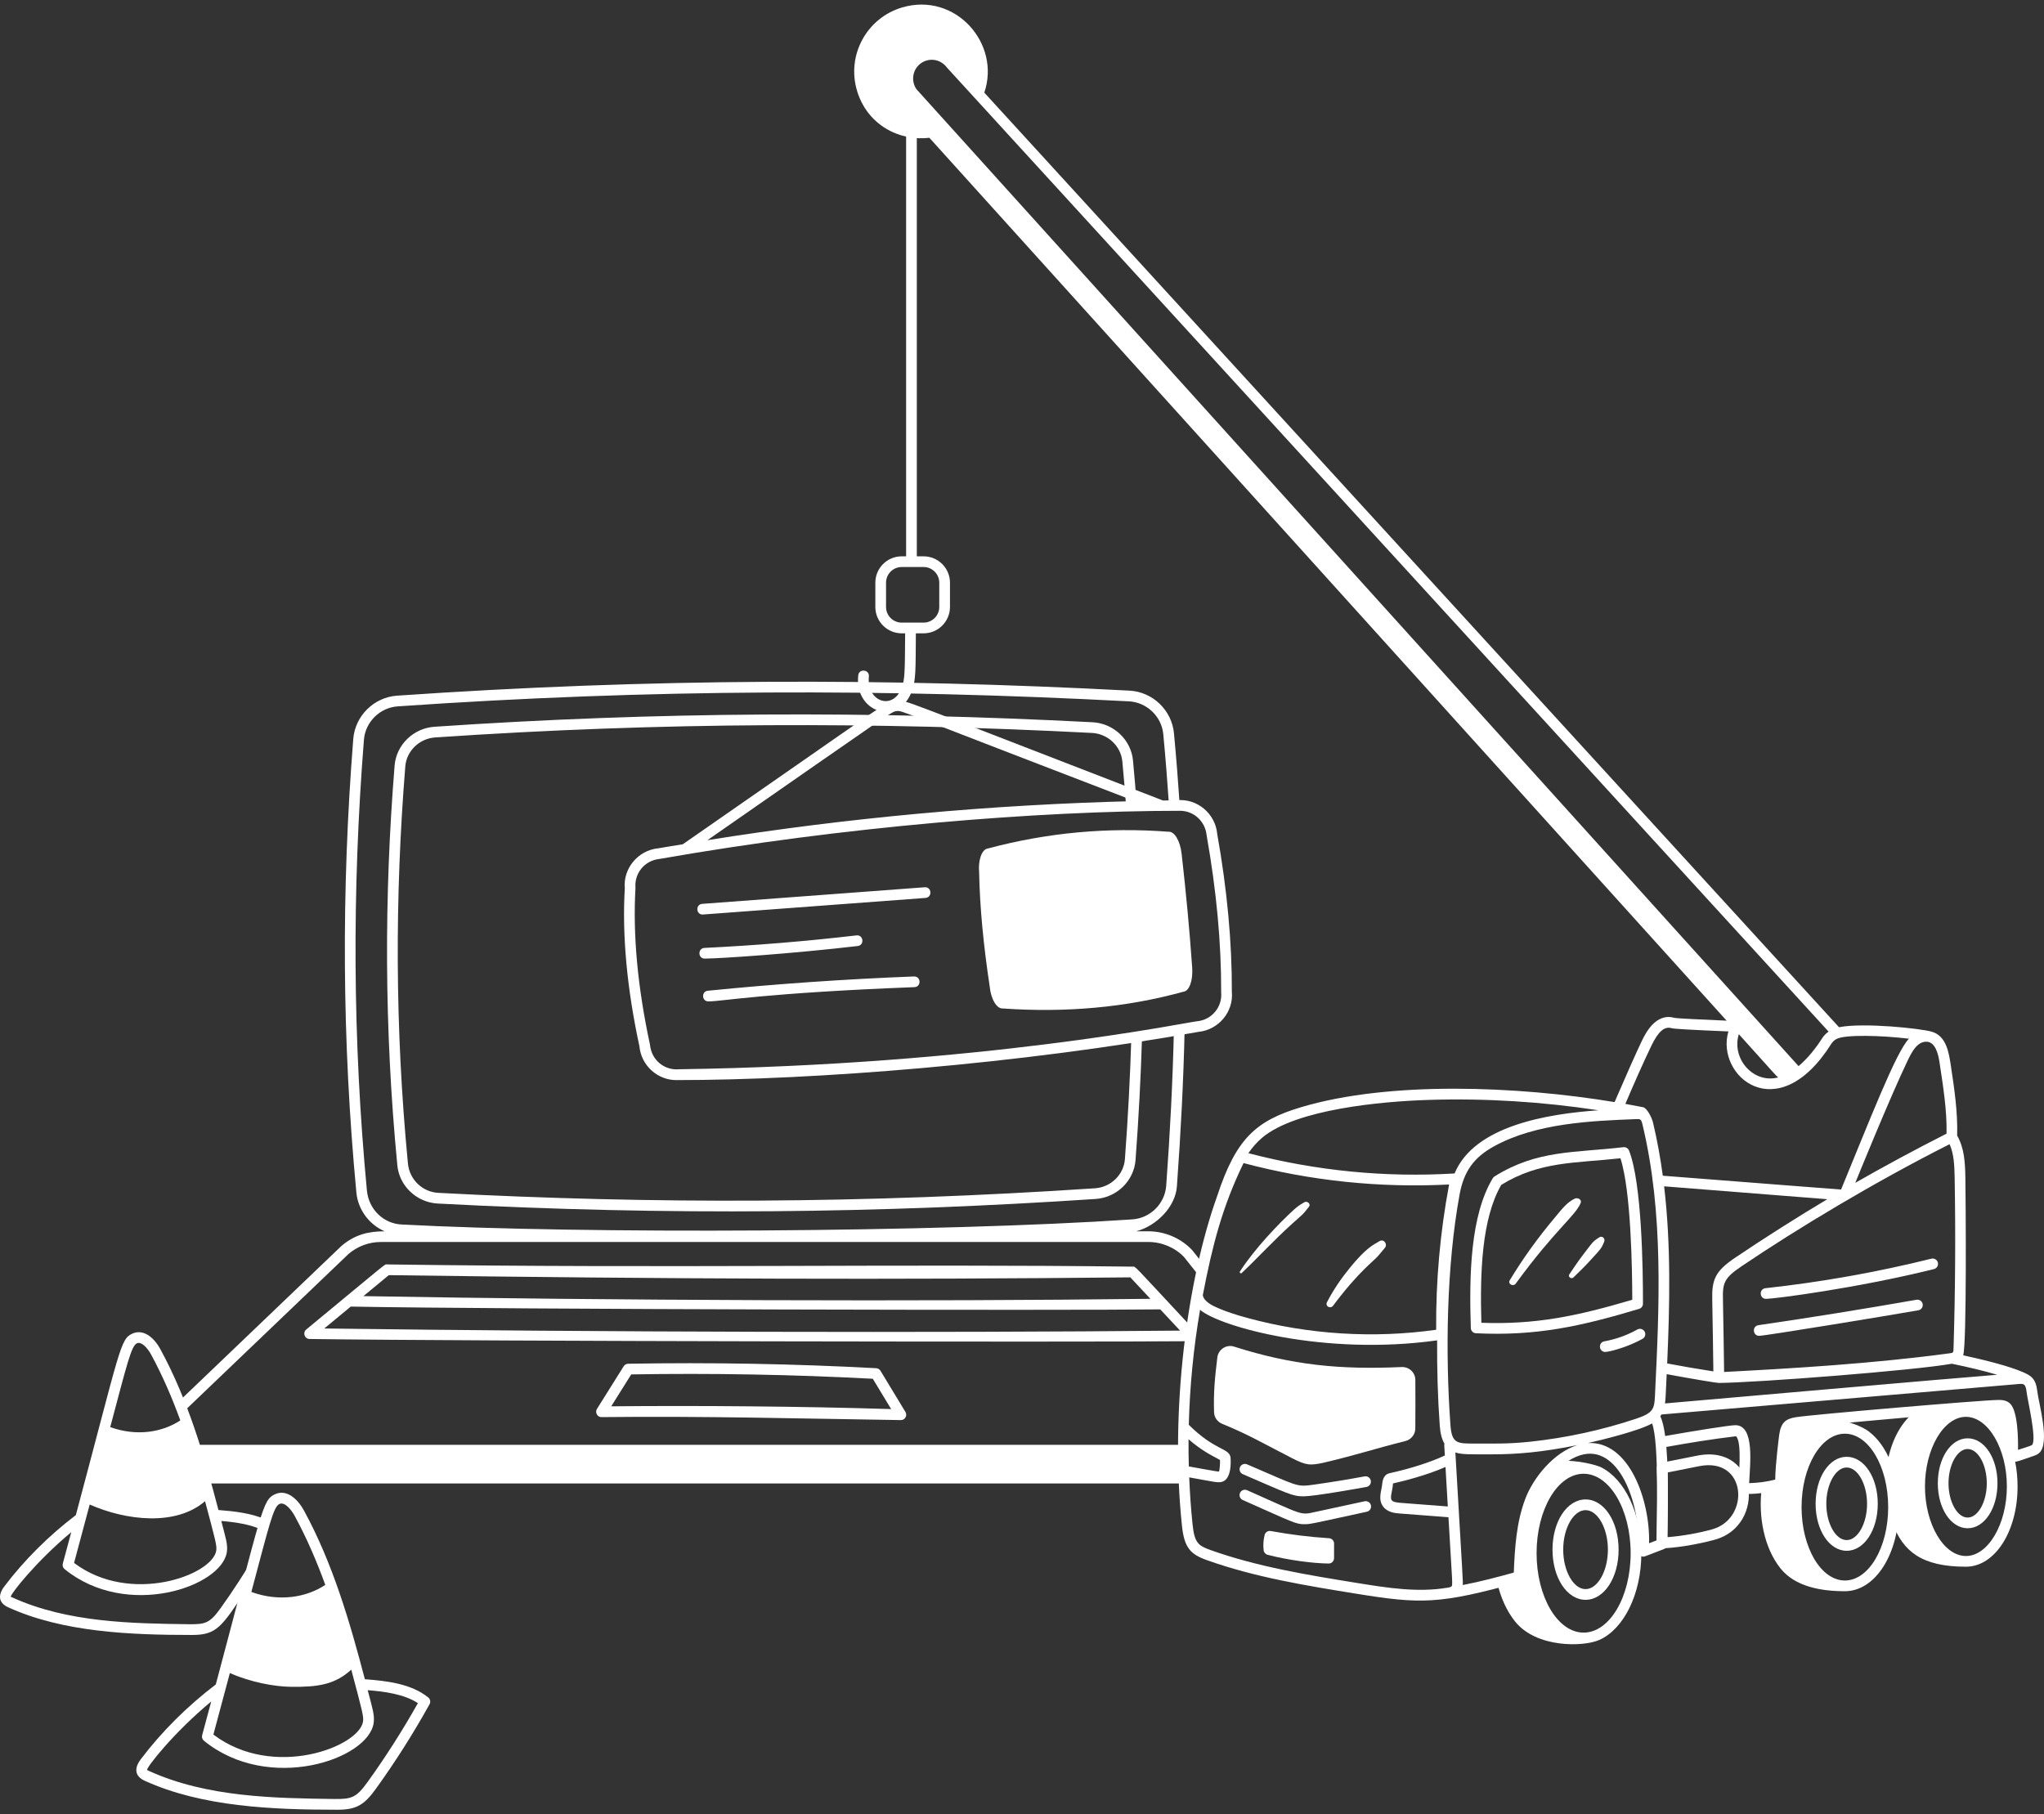 <svg height="348" viewBox="0 0 392 348" width="392" xmlns="http://www.w3.org/2000/svg"><rect x="0" y="0" width="392" height="348" fill="#333333" stroke="none"/><g fill="#fff" transform="translate(0 .878)"><path d="m216.967 198.153c-.236 7.746-.647 15.455-1.231 23.303-.222 2.982-2.691 5.386-5.741 5.589-44.475 2.957-84.708 3.046-125.931.876-3.029-.16-5.529-2.508-5.831-5.64-2.506-26.061-2.514-51.181-.505-76.16.238-2.96 2.699-5.347 5.728-5.552 43.714-2.966 84.335-3.005 125.966-.864 3.035.156 5.537 2.504 5.821 5.463.283 2.947.513 5.819.731 8.673.683-.018 1.369-.027 2.054-.043-.22-2.902-.456-5.825-.743-8.827-.38-3.963-3.715-7.11-7.758-7.317-42.716-2.206-83.536-2.032-126.212.866-4.035.275-7.317 3.471-7.637 7.436-2.009 24.947-2.024 50.198.525 76.7.382 3.959 3.713 7.103 7.748 7.315 44.679 2.352 84.891 1.866 126.175-.879 4.064-.271 7.354-3.489 7.651-7.483.593-7.967 1.012-15.836 1.248-23.787-.688.109-1.373.224-2.063.333z"/><path d="m228.556 253.73c-11.61-12.45-10.703-11.649-11.346-11.656-46.091-.562-87.52.347-142.996-.425-.554.006.739-.911-15.485 12.485-.735.605-.312 1.804.64 1.816 32.816.456 149.205.608 168.834.427.115-.883.224-1.765.353-2.648zm-153.993-10.024c55.121.764 96.393.885 142.216.425l3.842 4.113c-42.747.538-103.921.33-150.923-.515zm-12.374 10.229 5.08-4.199c30.088.56 138.99.751 155.247.536l3.805 4.074c-46.889.451-112.073.289-164.134-.409z"/><path d="m172.764 271.507c-19.153-.281-37.419-.794-57.397-.573-.743.049-1.33-.854-.881-1.572l5.127-8.183c.185-.294.505-.474.852-.48 15.795-.279 31.8.01 47.573.856.339.018.646.203.823.495l4.784 7.9c.415.681-.08 1.57-.88 1.558zm-1.857-2.112-3.522-5.816c-15.366-.813-30.946-1.094-46.329-.835l-3.834 6.12c16.557-.162 36.592 0 53.684.531z"/><path d="m37.251 276.251c.786 2.453 1.511 4.928 2.202 7.415h187.62c-.127-2.469-.181-4.942-.185-7.415z"/><path d="m228.622 238.887c-2.174-2.282-5.227-3.592-8.38-3.592h-2.342c3.902-1.039 7.522-4.684 7.807-8.604.737-10.139 1.26-20.118 1.488-30.246-.686.119-1.375.23-2.063.347-.232 9.903-.743 19.722-1.474 29.752-.25 3.452-3.046 6.231-6.5 6.465-36.814 2.492-105.354 2.841-140.189.977-3.43-.183-6.26-2.902-6.603-6.523-2.738-28.988-2.863-57.409-.573-86.434.271-3.425 3.058-6.186 6.486-6.422 48.562-3.354 93.587-3.413 140.23-.963 3.436.181 6.27 2.898 6.592 6.323.441 4.675.798 9.23 1.1 13.704.725-.008 0-.01 2.055-.029-.302-4.524-.665-9.131-1.11-13.87-.417-4.431-4.082-7.947-8.526-8.181-46.723-2.457-92.036-2.379-140.48.965-4.433.306-8.039 3.879-8.39 8.31-2.307 29.243-2.163 57.787.597 86.99.316 3.335 2.475 6.151 5.42 7.44-2.974 0-5.656.55-8.312 2.836l-31.176 29.825c.275.688.54 1.379.8 2.073l31.755-30.38c1.726-1.486 3.932-2.305 6.209-2.305h147.2c2.592 0 5.104 1.077 6.833 2.884l3.169 3.994c.181-.848.415-1.681.61-2.524z"/><path d="m233.443 159.082c-.365-3.928-3.865-6.834-7.703-6.471-.897.01-1.796.043-2.693.057-50.994-19.678-49.471-19.362-51.215-19.204-1.927.179-.41-.484-40.882 27.592-1.552.261-3.109.497-4.657.77-4.088.382-6.822 4.07-6.467 7.631-.538 9.033.41 19.28 2.799 30.338.345 3.707 3.475 6.498 7.06 6.498 26.476 0 65.79-3.068 100.134-9.248 3.906-.386 6.783-3.867 6.424-7.682.041-9.416-.907-19.633-2.802-30.281zm-61.422-23.574c1.03-.109.384-.068 45.592 17.275-27.422.665-54.92 3.175-81.944 7.493 35.993-25.027 35.266-24.669 36.354-24.768zm57.564 59.497c-2.241.232-41.317 8.382-99.361 9.209-2.65.252-5.266-1.605-5.572-4.731-2.368-10.997-3.302-21.058-2.779-30.059-.25-2.697 1.66-5.277 4.694-5.564 35.032-6.161 72.509-9.221 99.751-9.221 2.604 0 4.835 1.995 5.092 4.718 1.884 10.611 2.822 20.703 2.785 30.096.261 2.808-1.802 5.293-4.61 5.552z"/><path d="m226.923 189.35c-10.997 3.036-22.541 4.041-34.583 3.206-1.174.109-2.309-1.782-2.535-4.222-1.182-7.82-1.898-15.148-2.026-21.855-.226-2.44.542-4.509 1.716-4.618 11.424-3.052 22.954-4.093 34.583-3.206 1.174-.109 2.26 1.788 2.535 4.224.852 7.536 1.539 14.831 2.026 21.855.17 2.447-.542 4.507-1.716 4.616z"/><path d="m134.756 174.54c-1.307 0-1.379-1.951-.076-2.05l42.657-3.183c1.355-.115 1.506 1.946.152 2.046 0 0-42.71 3.185-42.735 3.185z"/><path d="m135.158 182.99c-1.326.012-1.373-1.989-.047-2.052 9.689-.466 19.494-1.275 29.14-2.399 1.348-.164 1.589 1.882.238 2.038-12.294 1.435-25.965 2.381-29.331 2.414z"/><path d="m135.86 191.201c-1.293 0-1.388-1.919-.101-2.048 13.084-1.309 26.383-2.231 39.529-2.738 1.367-.043 1.429 1.997.08 2.05-28.76 1.11-36.914 2.736-39.508 2.736z"/><path d="m307.108 280.581c-.848-.427-4.388-1.433-8.023-1.274-6.89 5.521-7.413 13.544-7.777 22.238-1.506.421-2.875.79-4.177 1.129.651 2.795 1.777 5.383 3.407 7.434 4.078 5.131 13.111 4.934 16.2 3.559 4.636-2.065 8.041-8.737 8.041-16.628 0-7.682-3.226-14.209-7.672-16.454zm-3.401 31.689c-4.973 0-9.02-6.834-9.02-15.235s4.047-15.235 9.02-15.235c4.973 0 9.02 6.834 9.02 15.235s-4.047 15.235-9.02 15.235z"/><path d="m304.08 305.979c-3.555 0-6.34-4.228-6.34-9.626 0-5.398 2.785-9.626 6.34-9.626s6.338 4.228 6.338 9.626-2.783 9.626-6.338 9.626zm0-17.199c-2.323 0-4.287 3.469-4.287 7.573s1.964 7.573 4.287 7.573c2.323 0 4.285-3.468 4.285-7.573s-1.964-7.573-4.285-7.573z"/><path d="m380.69 269.894c-.454-.273-1.225-.614-2.192-.928-2.962.218-6.966.538-11.204.889-3.044 2.307-4.862 6.317-5.457 10.656 1.178 3.214 1.595 7.011 1.108 10.781 2.024 5.367 5.539 8.337 14.081 8.337 5.554 0 9.905-6.765 9.905-15.399 0-6.611-2.553-12.117-6.243-14.336zm-3.664 27.683c-4.257 0-7.854-6.112-7.854-13.347s3.596-13.347 7.854-13.347 7.852 6.112 7.852 13.347-3.596 13.347-7.852 13.347z"/><path d="m377.357 292.253c-3.208 0-5.722-3.789-5.722-8.626s2.514-8.626 5.722-8.626c3.208 0 5.722 3.789 5.722 8.626s-2.514 8.626-5.722 8.626zm0-15.2c-1.989 0-3.67 3.011-3.67 6.574s1.681 6.574 3.67 6.574c1.989 0 3.67-3.011 3.67-6.574s-1.681-6.574-3.67-6.574z"/><path d="m358.432 273.712c-2.442-1.851-9.655-3.994-14.184-1.067-.731.472-1.381 1.059-1.991 1.695-.088.546-.965 9.386-.829 9.386-1.162.334-2.352.552-3.551.704-.72 5.539.443 11.563 3.571 15.5 2.82 3.549 7.832 4.4 12.364 4.4 5.808 0 10.358-7.087 10.358-16.132 0-6.443-2.309-11.886-5.738-14.482v-.004zm-4.62 28.563c-4.579 0-8.306-6.317-8.306-14.079s3.725-14.079 8.306-14.079 8.306 6.315 8.306 14.079-3.725 14.079-8.306 14.079z"/><path d="m354.159 296.575c-3.341 0-5.96-3.959-5.96-9.014s2.619-9.014 5.96-9.014 5.96 3.959 5.96 9.014-2.619 9.014-5.96 9.014zm0-15.976c-2.118 0-3.908 3.187-3.908 6.962s1.79 6.962 3.908 6.962 3.908-3.187 3.908-6.962-1.79-6.962-3.908-6.962z"/><path d="m318.732 296.093c-.568.006-1.03-.466-1.026-1.034.037-4.776.195-9.531.033-14.313-.019-.503.332-.942.825-1.041l6.898-1.373c11.826-2.356 13.259 13.408 3.43 16.111-3.602.989-7.842 1.621-10.157 1.65zm1.084-14.545c.111 4.218-.002 8.439-.045 12.417 2.943-.24 5.823-.745 8.577-1.5 7.352-2.024 6.703-13.94-2.483-12.119l-6.046 1.203z"/><path d="m338.696 248.254c-1.287 0-1.39-1.907-.111-2.046 10.687-1.168 21.392-3.072 31.816-5.661.546-.131 1.106.197 1.244.749.136.55-.199 1.108-.749 1.244-14.921 3.705-30.712 5.714-32.2 5.714z"/><path d="m337.383 255.345c-1.264 0-1.398-1.857-.148-2.042 10.085-1.474 20.282-3.115 30.31-4.878.556-.094 1.09.275 1.188.833.096.558-.275 1.09-.833 1.188-5.981 1.051-29.38 4.897-30.517 4.897z"/><path d="m283.052 254.852c-.534-.027-.958-.458-.977-.991-.332-10.19-.092-21.573 4.203-28.74.084-.139.197-.256.335-.343 8.203-5.137 15.385-4.515 24.727-5.617.449-.053.903.209 1.073.64 2.457 6.198 2.689 22.617 2.674 29.388 0 .453-.298.852-.731.981-11.253 3.378-19.758 5.24-31.305 4.681zm1.045-2.009c10.379.371 18.328-1.264 28.941-4.419-.006-5.716-.226-20.836-2.266-27.133-8.706.95-15.457.548-22.855 5.094-3.776 6.512-4.092 16.92-3.82 26.457z"/><path d="m177.128 105.831h-1.301v-81.248c0-.566-.46-1.026-1.026-1.026s-1.026.46-1.026 1.026v81.248h-.848c-2.787 0-5.055 2.268-5.055 5.057v4.655c0 2.787 2.268 5.057 5.055 5.057h.661c-.055 7.044-.018 8.848-.685 10.521-1.753 4.392-6.777 2.52-6.268-2.241.144-1.342-1.896-1.582-2.04-.218-.761 7.128 7.584 9.813 10.215 3.22.878-2.196.778-4.427.833-11.282h1.486c2.787 0 5.057-2.268 5.057-5.057v-4.655c0-2.787-2.268-5.057-5.057-5.057zm3.005 9.71c0 1.656-1.348 3.005-3.005 3.005h-4.199c-1.656 0-3.003-1.348-3.003-3.005v-4.655c0-1.656 1.346-3.005 3.003-3.005h4.199c1.656 0 3.005 1.348 3.005 3.005z"/><path d="m307.861 258.436c-1.244 0-1.406-1.814-.181-2.036 2.223-.402 4.353-1.166 6.327-2.268.495-.277 1.121-.101 1.396.396.277.495.099 1.119-.396 1.396-3.025 1.689-6.502 2.512-7.146 2.512z"/><path d="m271.433 263.77c-.018-1.416-1.219-2.504-2.633-2.44-11.799.536-20.971-.361-32.136-3.92-1.48-.472-3.021.552-3.206 2.095-.439 3.664-.757 6.621-.622 10.529.033.983.677 1.839 1.588 2.206 4.957 2.001 8.353 4.016 13.396 6.586 2.641 1.346 3.409 1.457 6.204.809 5.804-1.35 10.01-2.746 15.489-4.105 1.114-.277 1.911-1.264 1.917-2.414.012-2.473.039-6.65.006-9.344z"/><path d="m390.716 265.966c-.281-2.424-1.209-2.988-2.76-3.659-2.572-1.115-6.822-2.215-11.454-3.226.702-2.139.484-30.25.417-34.111-.053-3.001-.224-5.681-1.574-8.025.125-4.503-.536-8.953-1.186-13.256-.388-2.57-.837-5.874-3.707-6.685-2.225-.638-13.1-1.771-17.766-.854l-163.916-179.262c3.208-9.441-5.562-19.346-15.752-16.339-6.802 2.011-10.679 9.143-8.667 15.945 1.948 6.582 8.103 9.749 13.889 9.059l152.891 169.339c-4.571-.197-9.447-.419-10.026-.54-3.604-1.022-5.58 3.079-6.231 4.423-1.032 2.139-3.146 6.896-5.23 11.736-18.638-3.087-43.18-4.074-60.092.971-8.669 2.586-12.483 5.995-16.111 17.018-5.796 16.165-9.088 41.169-6.767 63.263.447 4.269 1.654 5.49 4.782 6.605 9.24 3.298 19.024 4.881 28.485 6.414 12.513 2.024 16.005 2.12 31.642-2.243.429-.119.731-.501.749-.944.199-4.782.406-9.724 2.095-14.219 1.476-3.924 5.351-8.474 9.283-9.295 7.226-1.507 11.149 10.498 10.414 18.494-.07.764.688 1.324 1.39 1.053l3.581-1.377c.394-.152.655-.53.659-.95.027-3.781.345-12.464-.179-18.646 4.394-.792 8.829-1.515 13.361-2.05 1.225 1.153.458 8.097.462 9.26.004 1.188.686 1.812 1.792 1.812 1.921 0 4.296-.318 6.52-.958.491-.142.803-.62.733-1.125.016-.913.683-8.129.809-8.987.191-1.334.343-1.437 1.494-1.621 1.714-.271 38.704-3.76 39.324-3.159.683.673 1.045 5.414.874 7.889-.017.252-.07 1.016.56 1.498.776.595 1.219.287 4.513-.835.302-.103.716-.244 1.075-.573 2.124-1.946-.107-9.492-.38-11.834l.004-.004zm-62.339-17.386c.058 2.046.214 13.548.214 13.585-3.356-.519-6.291-1.037-8.858-1.523.497-11.249.743-22.683-.587-33.975l31.295 2.473c-5.449 3.249-12.046 7.417-17.622 11.184-3.887 2.627-4.554 4.189-4.441 8.257zm-8.739 14.116c4.922.913 9.595 1.691 10.007 1.687 7.368-.07 37.43-2.389 44.683-3.688 3.118.646 6.075 1.34 8.696 2.12-6.401.476-60.32 5.203-63.71 5.496.127-.921.121-1.33.324-5.615zm55.226-37.69c.191 10.857.119 21.864-.213 32.717-.025.885-.031.876-.856.987-14.591 1.962-29.856 2.877-43.145 3.567-.002-.121-.16-11.701-.218-13.757-.094-3.325.203-4.244 3.536-6.498 10.818-7.311 25.458-16.124 39.925-23.434.817 1.814.93 3.996.971 6.418zm-5.262-26.068c1.552.142 2.116 2.336 2.348 3.875.704 4.684 1.449 9.189 1.361 13.753-5.71 2.88-12.337 6.467-17.501 9.429.094-.238 6.717-16.557 10.09-23.547.796-1.65 1.861-3.657 3.702-3.51zm-193.814-182.673c-1.086-1.509-.821-3.631.599-4.829 1.48-1.248 3.857-1.199 5.269.704l169.031 184.851c-.476.351-.897.751-1.209 1.244-1.217 1.929-2.8 3.902-4.548 5.377zm165.24 189.514c-4.762 1.254-8.996-3.586-7.557-8.296 7.428 8.226 7.027 7.875 7.557 8.296zm-24.306-6.114c1.299-2.693 2.483-3.715 3.824-3.341.562.16 3.15.3 10.929.634-2.531 8.509 9.406 18.759 19.738 2.372.234-.371.546-.665.954-.901 1.582-.915 8.71-.71 13.934-.074-2.45 2.44-7.633 15.892-13.018 28.931-1.502-.121-20.733-1.589-34.189-2.652-.464-3.425-1.075-6.839-1.884-10.225-.236-.987-1.184-2.773-1.89-2.912-1.106-.222-2.247-.435-3.409-.642 1.654-3.877 3.427-7.91 5.012-11.19zm-74.621 17.642c6.471-5.41 22.759-6.937 31.964-7.216 10.851-.335 21.749.351 32.491 1.993-9.856.688-23.822 2.986-27.596 12.115-13.339.811-26.632-.509-39.548-3.889.77-1.104 1.644-2.128 2.689-3.003zm-3.614 4.903c12.873 3.415 26.123 4.794 39.422 4.107-1.722 9.17-2.555 18.533-2.481 27.863-11.98 1.695-24.446.923-36.116-2.243-2.391-.649-4.166-1.244-5.759-1.931-1.123-.484-2.633-1.242-2.882-2.438 1.845-9.618 3.762-17.012 7.816-25.357zm-10.549 52.972c2.488 2.149 4.207 2.982 6.036 3.973.027.704-.072 2.001-.197 2.225-.228.043-4.48-.757-5.786-.985-.047-1.736-.066-3.475-.053-5.213zm50.423 28.235c-.129.131-.548.203-.747.236-5.739.973-11.639.019-17.345-.903-9.371-1.517-19.063-3.085-28.124-6.319-2.362-.846-3.064-1.398-3.432-4.887-.316-3.005-.519-6.026-.646-9.051 4.844.846 5.683 1.18 6.576.745 1.728-.843 1.35-4.575 1.344-4.612-.306-1.798-2.982-1.231-8-6.215.191-7.387.907-14.773 2.163-22.059 3.744 3.239 23.876 8.891 45.463 5.86-.029 5.468.113 10.966.507 16.39.111 1.537.429 2.633.899 3.428-.064.277-.055.008.076 2.266-2.697 1.268-6.592 2.524-10.617 3.405-.833.183-1.305.893-1.406 2.135-.094 1.166-.852 2.818.166 4.228.85 1.178 2.383 1.295 3.206 1.359l9.343.718c.745 12.782.85 13.0.579 13.275zm-1.141-22.917.441 7.575-9.063-.696c-2.003-.154-2.003-.55-1.675-2.169.236-1.162.174-1.24.232-1.554 2.036-.454 6.356-1.529 10.065-3.157zm15.286 6.147c-1.714 4.56-1.993 9.4-2.192 14.108-2.884.803-6.42 1.743-9.788 2.389.061-.731.047-.345-1.414-25.431 1.305.429 2.721.363 7.005.363 4.84 0 9.562-.402 16.395-1.765-4.48 1.369-8.448 6.192-10.005 10.336zm.975-10.997c-4.591.493-7.555.332-10.568.355-3.442.021-4.489.033-4.747-3.549-1.002-13.819-.743-30.607 1.757-44.235.813-4.429 2.734-7.107 6.635-9.246 8.099-4.443 18.66-4.86 27.149-5.197.913-.039 1.036-.035 1.307 1.108 4.064 17.029 3.204 34.821 2.37 52.028-.117 2.412-.31 3.226-3.571 4.316-6.58 2.194-13.421 3.68-20.331 4.421zm24.229 18.925-1.447.556c.197-8.323-3.846-19.644-11.734-19.223 2.697-.595 9.944-2.389 12.304-3.764 1.367 3.561.915 18.543.876 22.431zm72.002-18.293c-.205.172-2.494.866-2.699.936.037-1.88.006-7.413-1.519-8.881-.741-.714-1.784-.702-2.334-.692-3.282.043-35.5 2.791-38.735 3.304-1.989.316-2.871 1.043-3.204 3.352-.01.072-.762 5.81-.766 8.62-1.597.404-3.245.634-5.0.681.133-3.446 1.155-11.116-2.648-11.116-1.153 0-8.156 1.139-13.46 2.075-.218-1.603-.513-2.933-.928-3.77.082-.111.138-.238.207-.357l68.443-5.839c1.102-.096 1.41-.062 1.605 1.607.168 1.447 1.993 9.09 1.032 10.079z"/><path d="m254.891 294.166c-3.74-.24-7.502-.704-11.182-1.381-.536-.105-1.059.242-1.184.774-.242 1.026-.3 1.956-.179 2.921.051.417.353.761.759.866 3.852 1.006 8.626 1.64 11.713 1.671.558.006 1.024-.451 1.026-1.024l.006-2.802c0-.542-.421-.989-.96-1.024z"/><path d="m249.988 286.133c-2.141 0-3.066-.556-11.641-4.253-.519-.224-.761-.827-.538-1.348.224-.519.827-.759 1.348-.538 9.841 4.205 9.384 4.378 12.76 3.904 3.261-.462 6.551-.995 9.782-1.593.562-.105 1.092.267 1.196.823.103.556-.265 1.092-.823 1.197-1.917.353-10.135 1.808-12.084 1.808z"/><path d="m250.183 291.477c-1.745 0-2.13-.337-11.853-4.645-.517-.23-.751-.835-.521-1.355.228-.517.835-.751 1.355-.521 10.986 4.864 10.09 4.817 13.111 4.162l9.427-2.038c.548-.119 1.1.232 1.219.786.119.554-.232 1.1-.786 1.219-10.845 2.35-10.781 2.391-11.949 2.391z"/><path d="m238.143 243.293c3.549-3.374 5.816-5.952 9.722-9.499 1.872-1.699 1.882-1.523 3.177-3.23.398-.525-.353-1.139-.856-.856-.694.39-1.318.784-1.911 1.322-3.027 2.746-7.762 7.725-10.486 11.99-.14.22.172.443.353.273z"/><path d="m255.66 249.565c4.93-6.596 7.842-8.587 8.655-9.568.419-.505.831-1.012 1.262-1.506.601-.692-.156-1.808-1.01-1.309-1.328.774-2.662 1.387-5.763 5.209-1.652 2.036-3.107 4.16-4.306 6.494-.404.788.653 1.363 1.164.679z"/><path d="m290.691 245.327c7.563-10.369 11.417-12.957 12.448-15.459.279-.677-.587-1.092-1.106-.852-1.543.714-2.563 2.116-3.633 3.386-3.606 4.292-6.313 8.095-8.844 12.259-.449.739.647 1.332 1.135.663z"/><path d="m301.751 244.151c2.658-2.604 2.239-2.175 4.632-4.809.868-.954.967-1.351 1.252-2.005.318-.727-.429-1.217-.899-.899-.813.546-1.038.618-1.802 1.617-2.194 2.865-1.89 2.432-3.963 5.494-.322.476.386.989.78.601z"/><path d="m377.423 269.221s3.087.866 5.201 3.467c2.114 2.6 3.142 5.634 3.142 5.634.082-9.817-.365-9.644-3.142-9.533-1.355.053-5.201.433-5.201.433z"/><path d="m47.277 303.978c.694-2.633 1.279-4.856 1.781-6.734-2.122 3.514-4.339 6.982-6.726 10.303-2.061 2.865-2.89 3.157-6.075 3.114-10.902-.144-23.26-.306-33.832-5.108-.084-.037-.337-.152-.369-.16-.006-.566 4.878-6.791 11.61-12.39l-1.624 6.024c-.107.39.029.809.343 1.063 11.929 9.706 30.18 3.384 31.123-3.294.207-1.467-.259-2.789-1.069-5.936 2.563.197 5.578.63 7.9 1.738.222-.77.425-1.447.608-2.024-2.713-1.217-6.073-1.593-9.053-1.818-2.744-10.49-5.851-21.119-11.116-30.804-1.463-2.693-3.516-3.859-5.34-3.056-2.405 1.057-2.278 2.607-10.894 34.833-5.131 3.902-9.87 8.583-13.737 13.708-1.217 1.611-1.131 3.122.77 3.984 10.488 4.764 23.299 5.299 35.301 5.299 4.729 0 5.677-1.624 10.4-8.741zm-21.01-47.207c.844-.371 2.001.856 2.709 2.159 2.204 4.056 4.027 8.298 5.603 12.637-3.434 2.268-8.355 3.12-13.439 1.283 3.249-12.203 4.041-15.602 5.127-16.078zm-9.068 30.93c7.011 3.095 16.536 4.183 22.125-.636 1.991 7.446 2.284 8.519 2.155 9.443-.665 4.714-16.446 10.56-27.274 2.397 1.014-3.752 2.007-7.481 2.997-11.202z"/><path d="m82.126 324.703c-3.296-2.643-7.939-3.175-12.152-3.491-2.882-11.005-6.135-22.158-11.656-32.319-1.192-2.192-3.271-4.181-5.535-3.183-2.51 1.104-2.426 2.918-11.399 36.508-5.383 4.09-10.352 9-14.406 14.373-1.256 1.667-1.17 3.218.786 4.101 10.991 4.991 24.419 5.552 36.994 5.552 3.729 0 5.193-1.038 7.424-4.146 3.694-5.137 7.128-10.553 10.2-16.095.242-.437.133-.985-.257-1.299zm-28.518-37.115c1.061-.468 2.362 1.289 2.904 2.284 2.311 4.253 4.22 8.698 5.874 13.244-3.635 2.418-8.86 3.29-14.18 1.357 3.475-13.049 4.24-16.374 5.402-16.887zm2.198 35.079c5.123.055 8.386-.394 11.559-3.292 2.102 7.863 2.397 8.985 2.262 9.925-.688 4.846-17.187 11.239-28.703 2.526 1.067-3.949 2.114-7.873 3.155-11.791 3.941 1.716 8.427 2.594 11.727 2.631zm14.708 18.231c-2.167 3.017-3.058 3.331-6.41 3.284-11.434-.15-24.395-.32-35.494-5.363-.244-.111-.388-.191-.413-.207-.041-.587 5.172-7.22 12.311-13.131l-1.74 6.467c-.107.39.029.809.343 1.063 12.392 10.085 31.552 3.624 32.551-3.421.216-1.513-.25-2.834-1.141-6.274 3.177.24 6.988.747 9.624 2.481-2.921 5.197-6.157 10.272-9.63 15.101z"/></g></svg>
